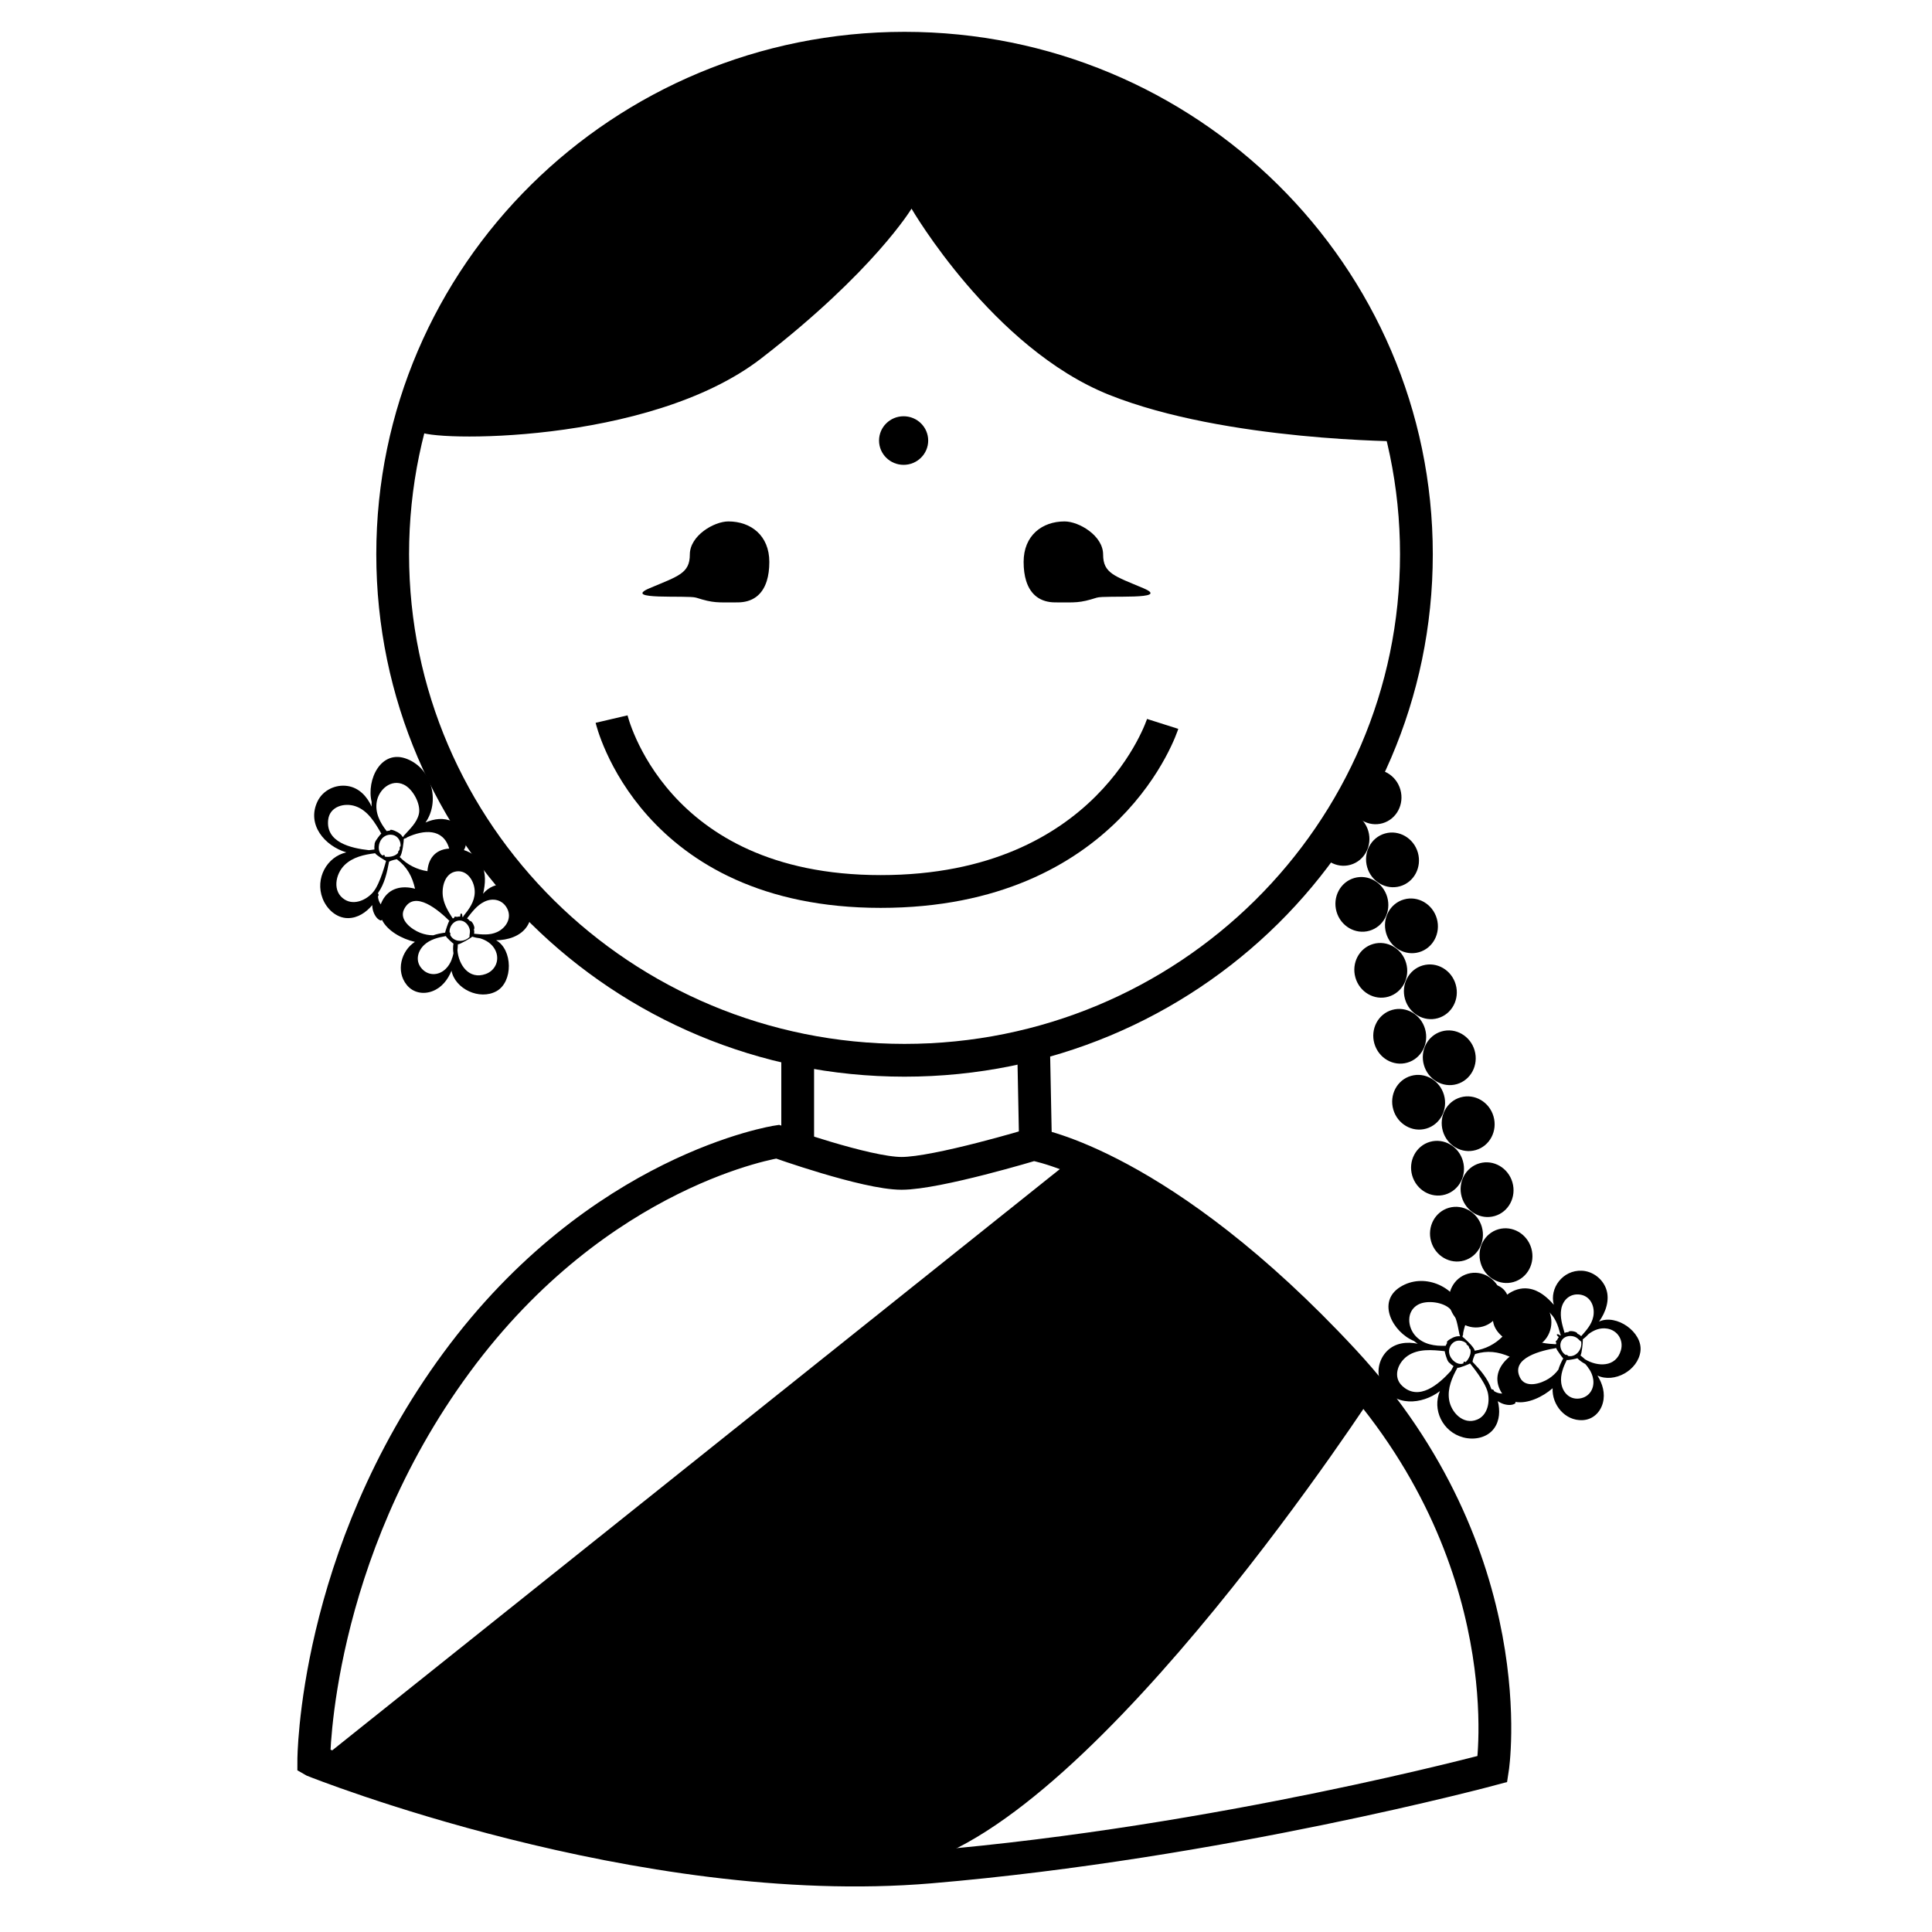 <?xml version="1.0" encoding="UTF-8"?>
<!-- Uploaded to: SVG Repo, www.svgrepo.com, Generator: SVG Repo Mixer Tools -->
<svg width="800px" height="800px" version="1.1" viewBox="144 144 512 512" xmlns="http://www.w3.org/2000/svg">
 <defs>
  <clipPath id="b">
   <path d="m198 148.09h371v326.91h-371z"/>
  </clipPath>
  <clipPath id="a">
   <path d="m178 397h412v254.9h-412z"/>
  </clipPath>
 </defs>
 <g clip-path="url(#b)">
  <path transform="matrix(8.686 0 0 8.686 226.27 156.78)" d="m33.743 15.439c0 8.527-6.992 15.439-15.617 15.439-8.625 0-15.617-6.912-15.617-15.439 0-8.527 6.992-15.439 15.617-15.439 8.625 0 15.617 6.912 15.617 15.439" fill="none" stroke="#000000"/>
 </g>
 <path d="m328.5 302.39c4.66 1.48 5.543 1.25 10.969 1.25 3.926 0 6.574-1.965 7.738-5.691 0.445-1.426 0.672-3.106 0.672-5.035 0-6.973-4.859-10.73-10.852-10.73-3.797 0-10.215 3.758-10.215 8.773s-3.078 5.711-10.676 8.93c-7.598 3.219 10.098 1.785 12.363 2.504z" fill-rule="evenodd"/>
 <path d="m434.65 302.39c-4.66 1.48-5.539 1.25-10.969 1.25-3.922 0-6.57-1.965-7.734-5.691-0.445-1.426-0.676-3.106-0.676-5.035 0-6.973 4.859-10.73 10.855-10.73 3.797 0 10.211 3.758 10.211 8.773s3.082 5.711 10.68 8.93c7.594 3.219-10.098 1.785-12.367 2.504z" fill-rule="evenodd"/>
 <path d="m345.72 238.99c29.844-23.066 39.844-39.695 39.844-39.695s21.473 37.012 52.402 49.352c30.93 12.336 78.137 12.336 78.137 12.336s-16.82-52.176-43.41-71.344c-26.586-19.168-79.223-34.457-96.043-32.723-15.77 1.629-52.465 9.656-79.766 32.723-30.941 26.145-42.934 67.238-41.781 68.664 2.172 2.68 60.773 3.754 90.617-19.312z" fill-rule="evenodd"/>
 <path d="m389.98 260.75c0 3.555-2.918 6.438-6.512 6.438-3.598 0-6.512-2.883-6.512-6.438 0-3.555 2.914-6.438 6.512-6.438 3.594 0 6.512 2.883 6.512 6.438" fill-rule="evenodd"/>
 <path d="m526.67 434.18c1.109 3.859-1.004 7.852-4.715 8.914s-7.613-1.203-8.723-5.062c-1.105-3.859 1.004-7.852 4.715-8.914 3.711-1.066 7.617 1.203 8.723 5.062" fill-rule="evenodd"/>
 <path d="m539.8 439.87c1.109 3.859-1.004 7.852-4.715 8.914-3.711 1.066-7.613-1.199-8.723-5.062-1.105-3.859 1.004-7.852 4.715-8.914s7.617 1.203 8.723 5.062" fill-rule="evenodd"/>
 <path d="m531.68 451.66c1.109 3.863-1.004 7.852-4.711 8.918-3.711 1.062-7.617-1.203-8.727-5.062-1.105-3.859 1.004-7.852 4.715-8.918 3.711-1.062 7.617 1.203 8.723 5.062" fill-rule="evenodd"/>
 <path d="m544.81 457.35c1.109 3.859-1.004 7.852-4.715 8.914-3.711 1.066-7.613-1.203-8.723-5.062-1.105-3.859 1.004-7.852 4.715-8.914 3.711-1.066 7.617 1.203 8.723 5.062" fill-rule="evenodd"/>
 <path d="m536.7 469.14c1.105 3.859-1.004 7.852-4.715 8.918-3.711 1.062-7.617-1.203-8.723-5.062-1.109-3.863 1.004-7.852 4.715-8.918 3.707-1.062 7.613 1.203 8.723 5.062" fill-rule="evenodd"/>
 <path d="m549.82 474.83c1.109 3.863-1.004 7.856-4.715 8.918s-7.613-1.203-8.723-5.062c-1.105-3.859 1.004-7.852 4.715-8.918 3.711-1.062 7.617 1.203 8.723 5.062" fill-rule="evenodd"/>
 <path d="m541.71 486.62c1.105 3.859-1.004 7.852-4.715 8.914-3.711 1.066-7.617-1.203-8.723-5.062-1.109-3.859 1.004-7.852 4.715-8.914 3.711-1.066 7.613 1.203 8.723 5.062" fill-rule="evenodd"/>
 <path d="m554.84 492.31c1.109 3.859-1.004 7.852-4.711 8.918-3.711 1.062-7.617-1.203-8.727-5.062-1.105-3.863 1.008-7.852 4.715-8.918 3.711-1.062 7.617 1.203 8.723 5.062" fill-rule="evenodd"/>
 <path d="m506.62 364.26c1.105 3.859-1.004 7.852-4.715 8.914s-7.617-1.203-8.723-5.062c-1.105-3.859 1.004-7.852 4.715-8.914 3.711-1.066 7.617 1.203 8.723 5.062" fill-rule="evenodd"/>
 <path d="m519.75 369.95c1.105 3.859-1.004 7.852-4.715 8.914-3.711 1.066-7.617-1.199-8.723-5.062-1.109-3.859 1.004-7.852 4.715-8.914s7.613 1.203 8.723 5.062" fill-rule="evenodd"/>
 <path d="m511.63 381.74c1.105 3.863-1.004 7.852-4.715 8.918-3.711 1.062-7.617-1.203-8.723-5.062-1.105-3.859 1.004-7.852 4.715-8.918 3.711-1.062 7.617 1.203 8.723 5.062" fill-rule="evenodd"/>
 <path d="m524.77 387.43c1.105 3.859-1.004 7.852-4.715 8.914-3.711 1.066-7.617-1.203-8.723-5.062-1.109-3.859 1.004-7.852 4.715-8.914 3.711-1.066 7.613 1.203 8.723 5.062" fill-rule="evenodd"/>
 <path d="m529.78 404.91c1.105 3.859-1.004 7.852-4.715 8.914s-7.617-1.203-8.723-5.062c-1.105-3.859 1.004-7.852 4.715-8.914 3.711-1.066 7.617 1.199 8.723 5.062" fill-rule="evenodd"/>
 <path d="m521.66 416.7c1.109 3.859-1.004 7.852-4.715 8.914-3.711 1.066-7.613-1.203-8.723-5.062-1.105-3.859 1.004-7.852 4.715-8.914 3.711-1.062 7.617 1.203 8.723 5.062" fill-rule="evenodd"/>
 <path d="m534.79 422.39c1.105 3.859-1.004 7.852-4.715 8.918-3.711 1.062-7.617-1.203-8.723-5.062-1.105-3.859 1.004-7.852 4.715-8.918 3.711-1.062 7.617 1.203 8.723 5.062" fill-rule="evenodd"/>
 <path d="m516.64 399.22c1.105 3.859-1.004 7.852-4.715 8.918-3.711 1.062-7.617-1.203-8.723-5.062-1.105-3.863 1.004-7.852 4.715-8.918 3.711-1.062 7.617 1.203 8.723 5.062" fill-rule="evenodd"/>
 <path d="m515.11 353.25c1.109 3.863-1.004 7.852-4.715 8.918-3.707 1.062-7.613-1.203-8.723-5.062-1.105-3.859 1.004-7.852 4.715-8.918 3.711-1.062 7.617 1.203 8.723 5.062" fill-rule="evenodd"/>
 <g clip-path="url(#a)">
  <path transform="matrix(8.686 0 0 8.686 226.27 156.78)" d="m0.103 52.252s9.969 3.987 18.801 3.239c8.833-0.747 17.161-2.99 17.161-2.99s1.01-6.478-4.543-12.458c-5.552-5.98-9.464-6.603-9.464-6.603s-2.938 0.888-4.022 0.888c-1.084 0-3.786-0.966-3.786-0.966s-5.442 0.825-9.795 6.743c-4.354 5.918-4.354 12.146-4.354 12.146z" fill="none" stroke="#000000"/>
 </g>
 <path d="m427.7 451.56-197.08 157.44s105.87 41.805 155.27 29.316c49.402-12.484 122.98-126.29 122.98-126.29l-40.23-37.176" fill-rule="evenodd"/>
 <path transform="matrix(8.686 0 0 8.686 226.27 156.78)" d="m14.866 33.254v-2.928" fill="none" stroke="#000000"/>
 <path transform="matrix(8.686 0 0 8.686 226.27 156.78)" d="m22.122 33.441-0.063-3.177" fill="none" stroke="#000000"/>
 <path d="m236.21 387.31c2.57 0.004 4.809-1.492 6.441-3.449 0 0.434 0.055 0.863 0.164 1.301 0.266 1.027 0.945 2.371 2 2.758 0.168 0.062 0.324-0.039 0.398-0.184 1.43 2.969 5.359 5.117 8.742 5.867-3.637 2.363-5.137 7.762-2.148 11.434 1.684 2.07 4.375 2.559 6.797 1.633 2.481-0.945 4.078-3.051 5.051-5.426 0.922 4.824 7.418 7.91 11.914 5.43 4.457-2.465 4.324-11.035-0.094-13.5 3.035-0.012 6.43-1.031 8.164-3.633 1.562-2.352 1.641-5.594 0.062-7.977-2.797-4.234-8.82-4.258-11.672-0.711 0.605-2.629 0.832-5.481-0.441-7.902-0.988-1.871-2.711-3.059-4.644-3.668 1.598-2.781-0.109-6.262-2.957-7.559-2.445-1.109-4.945-0.758-7.227 0.25 3.832-5.457 1.84-14.117-4.812-16.809-6.965-2.82-10.898 5.5-9.457 11.375-0.035 0.406-0.031 0.812-0.004 1.215-1.215-2.684-3.312-4.984-6.367-5.457-3.215-0.496-6.559 1.121-7.973 4.07-2.949 6.156 1.914 11.805 7.633 13.52-5.144 1.16-8.344 6.891-6.289 12.207 1.074 2.785 3.621 5.211 6.719 5.215zm29.73-0.418c-0.301-0.008-0.598 0.027-0.891 0.098 0.039-0.047-0.668-0.121-0.578-0.035-0.016 0.016-0.137 0.199-0.105 0.273-0.117 0.055-0.234 0.109-0.348 0.176-0.047-0.055-0.094-0.113-0.145-0.172-1.09-1.691-2.144-3.445-2.473-5.461-0.438-2.688 0.48-6.394 3.523-6.836 3.027-0.441 4.941 2.789 4.887 5.535-0.051 2.504-1.465 4.41-2.961 6.258-0.074 0.094-0.105 0.188-0.113 0.281-0.078-0.023-0.156-0.039-0.23-0.055 0.141-0.684-0.473-1.574-0.566-0.062zm-16.777-15.191c2.734 2.043 4.078 4.555 4.828 7.824-3.356-0.898-6.84-0.305-8.656 3.148-0.18 0.336-0.32 0.668-0.43 0.996-0.445-0.645-0.691-1.34-0.738-2.094 0.047-0.086 0.094-0.168 0.137-0.254 0.086-0.172 0.012-0.367-0.117-0.477 0.008-0.086 0.016-0.168 0.027-0.25 1.672-2.332 2.367-5.387 2.875-8.176 0.027-0.16 0.914-0.488 2.074-0.719zm13.816 16.5c-0.145 0.168-1.027 2.734-1.012 2.957-1.07 0.141-2.152 0.355-3.172 0.707-1.145-0.012-2.285-0.219-3.406-0.652-2.305-0.898-5.727-3.434-4.297-6.266 2.719-5.371 9.375 0.488 12.023 3.106-0.047 0.051-0.094 0.098-0.137 0.148zm5.805 4.293c0.023-0.008 0.043-0.004 0.062-0.016 0.113-0.074 0.207-0.16 0.293-0.25 0.672 0.207 1.375 0.355 2.094 0.434 1.664 0.508 3.176 1.469 4.004 3.09 1.285 2.519 0.145 5.394-2.496 6.359-4.453 1.625-7.195-2.406-7.516-6.277 0.059-0.531 0.098-1.059 0.113-1.582 0.531 0.055 3.461-1.691 3.445-1.758zm-0.363-0.203c0 0.02 0.012 0.035 0.016 0.055-0.047 0.012-0.098 0.027-0.137 0.07-1.172 1.156-3.359 1.285-4.547 0.023-0.199-0.215-0.348-0.449-0.449-0.699 0.121-0.227 0.055-0.559-0.16-0.691-0.07-0.859 0.305-1.762 0.934-2.375 1.043-1.016 2.566-0.973 3.574 0.098 0.445 0.473 0.766 1.098 0.867 1.738 0.098 0.613-0.137 1.18-0.098 1.781zm-17.414-25.953c0.109-0.059 0.215-0.113 0.324-0.168 0.121 0.012 0.25-0.02 0.375-0.121 0.055-0.047 0.113-0.094 0.172-0.145 4.344-2.019 9.57-2.5 11.168 2.977-0.023 0-0.051 0-0.074 0.004-3.812 0.273-5.488 2.887-5.695 5.988-2.801-0.418-5.359-1.723-7.359-3.766 0.727-0.492 1.141-4.613 1.09-4.769zm-0.859 1.926c-0.133 0.066-0.234 0.188-0.223 0.355 0.012 0.176-0.004 0.344-0.027 0.5-0.09 0.18-0.199 0.352-0.34 0.512-0.098 0.113-0.086 0.242-0.02 0.336-0.645 0.852-1.965 1.176-3.086 1.102-0.195-0.012-0.367-0.047-0.531-0.094 0.16-0.184-0.039-0.5-0.297-0.375-0.086 0.039-0.168 0.086-0.258 0.129-1.047-0.672-1.203-2.203-0.738-3.465 0.531-1.449 1.969-2.352 3.527-1.984 1.324 0.312 2.129 1.691 1.992 2.984zm-6.727-1.117c-0.016-0.008-0.207 0.582-0.137 0.562-0.082 0.465-0.102 0.945-0.055 1.414-0.488 0.043-0.973 0.102-1.457 0.18-4.836-0.527-11.512-2.109-10.793-8.094 0.418-3.473 4.277-4.566 7.246-3.543 3.285 1.137 5.172 4.379 6.82 7.242-0.285 0.207-1.496 1.828-1.625 2.238zm2.887 5c-0.02 0.035-1.484 5.969-3.41 8.258-1.715 2.043-4.961 3.574-7.516 2.008-3.426-2.098-2.492-6.789-0.074-9.156 2.168-2.125 5.195-2.781 8.109-3.144 0.16 0.445 2.793 2.039 2.891 2.035zm9.227 28.254c-1.473-1.949-0.801-4.398 0.867-5.973 1.547-1.461 3.688-1.992 5.75-2.359 0.156 0.418 1.949 2.012 1.965 1.961 0.02 0.008 0.039 0.02 0.059 0.027-0.141 0.848-0.133 1.727-0.004 2.594-0.086 0.41-0.195 0.816-0.324 1.211-0.035 0.039-0.066 0.086-0.082 0.141-0.031 0.109-0.055 0.211-0.078 0.316-0.355 0.91-0.859 1.754-1.59 2.461-1.961 1.902-4.867 1.859-6.562-0.379zm14.062-10.176c0.465-0.238-0.484-2.332-1.055-2.152-0.129-0.16-0.262-0.305-0.395-0.418-0.121-0.105-0.246-0.191-0.375-0.277 1.316-1.676 2.613-3.457 4.578-4.414 2.258-1.102 4.816-0.555 6.039 1.766 1.352 2.551-0.281 5.191-2.672 6.281-1.965 0.891-4.019 0.629-6.082 0.441 0.082-0.379 0.055-0.801-0.039-1.227zm-18.586-38.293c2.406 1.141 4.594 5.184 3.996 7.781-0.543 2.359-2.445 4.016-3.977 5.75-0.074 0.078-0.105 0.164-0.121 0.246-0.059 0.039-0.113 0.078-0.172 0.117-0.227-0.391-0.551-0.734-0.953-1.02 0.035-0.055-2.379-1.43-2.469-0.684-0.285 0.02-0.566 0.055-0.836 0.133-1.793-2.269-3.16-4.926-2.617-7.883 0.582-3.195 3.816-6.023 7.148-4.441z" fill-rule="evenodd"/>
 <path d="m539.94 522.55c1.516-2.074 1.617-4.769 0.996-7.234 0.352 0.25 0.73 0.461 1.148 0.625 0.988 0.395 2.473 0.633 3.406 0.008 0.148-0.098 0.16-0.289 0.09-0.434 3.238 0.59 7.285-1.324 9.879-3.621-0.223 4.328 3.262 8.715 7.988 8.457 2.664-0.145 4.641-2.035 5.316-4.539 0.695-2.566-0.066-5.094-1.422-7.277 4.449 2.09 10.762-1.352 11.395-6.445 0.633-5.055-6.383-9.984-10.973-7.859 1.773-2.465 2.945-5.809 1.855-8.738-0.98-2.648-3.559-4.613-6.414-4.742-5.07-0.223-8.629 4.637-7.434 9.027-1.773-2.039-3.945-3.898-6.652-4.285-2.094-0.305-4.07 0.391-5.699 1.598-1.309-2.926-5.129-3.59-7.852-2.047-2.336 1.32-3.519 3.551-4.047 5.992-2.16-6.309-10.34-9.789-16.426-5.988-6.375 3.977-1.957 12.047 3.644 14.336 0.309 0.266 0.637 0.504 0.977 0.719-2.883-0.594-5.977-0.25-8.152 1.941-2.293 2.312-2.949 5.965-1.395 8.844 3.246 6.004 10.676 5.391 15.422 1.77-2.086 4.848 0.668 10.805 6.18 12.266 2.887 0.77 6.344 0.133 8.168-2.371zm17.156-24.195c-0.184 0.238-0.332 0.5-0.449 0.777-0.012-0.059-0.488 0.473-0.363 0.445 0 0.027 0.078 0.23 0.156 0.25-0.023 0.125-0.047 0.254-0.059 0.383-0.074 0.004-0.152 0.012-0.227 0.016-2.008-0.113-4.051-0.293-5.875-1.211-2.426-1.227-4.891-4.144-3.457-6.867 1.426-2.707 5.164-2.359 7.352-0.699 1.996 1.512 2.707 3.777 3.32 6.074 0.031 0.113 0.09 0.191 0.164 0.254-0.066 0.051-0.125 0.105-0.18 0.16-0.473-0.516-1.555-0.547-0.383 0.418zm-22.184 4.481c3.262-1.012 6.086-0.625 9.168 0.691-2.695 2.188-4.266 5.352-2.539 8.855 0.168 0.34 0.355 0.648 0.555 0.93-0.785-0.02-1.488-0.227-2.129-0.633-0.039-0.086-0.082-0.176-0.125-0.258-0.09-0.172-0.289-0.23-0.457-0.188-0.059-0.055-0.121-0.109-0.184-0.172-0.902-2.719-2.965-5.082-4.926-7.129-0.113-0.117 0.141-1.023 0.637-2.098zm21.562-1.395c0.051 0.215 1.605 2.434 1.797 2.555-0.52 0.949-0.98 1.949-1.293 2.981-0.68 0.922-1.52 1.723-2.531 2.371-2.082 1.34-6.141 2.617-7.59-0.203-2.754-5.359 5.902-7.301 9.578-7.902 0.012 0.066 0.02 0.133 0.039 0.199zm6.977-2.051c0.008-0.02 0.02-0.035 0.023-0.059 0.004-0.137-0.012-0.262-0.031-0.383 0.562-0.422 1.098-0.902 1.582-1.438 1.391-1.047 3.055-1.707 4.852-1.422 2.797 0.438 4.449 3.055 3.676 5.758-1.301 4.555-6.172 4.402-9.496 2.387-0.391-0.359-0.797-0.699-1.211-1.02 0.355-0.398 0.664-3.797 0.605-3.824zm-0.441 0.137c0.016 0.008 0.039 0.008 0.055 0.016-0.02 0.047-0.035 0.098-0.023 0.152 0.246 1.629-0.934 3.473-2.652 3.691-0.293 0.039-0.57 0.02-0.832-0.047-0.113-0.23-0.418-0.371-0.656-0.273-0.73-0.449-1.242-1.285-1.367-2.152-0.211-1.441 0.723-2.648 2.18-2.836 0.645-0.082 1.336 0.023 1.914 0.32 0.555 0.281 0.875 0.801 1.383 1.129zm-31.434-1.262c0.016-0.117 0.035-0.238 0.055-0.355 0.082-0.094 0.129-0.219 0.121-0.375 0-0.074-0.008-0.152-0.012-0.227 0.918-4.699 3.602-9.211 8.973-7.285-0.016 0.02-0.031 0.043-0.043 0.062-2.019 3.246-0.891 6.137 1.496 8.129-1.984 2.019-4.543 3.32-7.371 3.738 0.031-0.879-3.059-3.637-3.219-3.688zm1.043 1.746c-0.023 0.148 0.02 0.301 0.156 0.391 0.152 0.094 0.277 0.203 0.391 0.316 0.094 0.18 0.168 0.367 0.215 0.574 0.031 0.148 0.145 0.211 0.262 0.215 0.309 1.02-0.207 2.281-0.926 3.144-0.125 0.148-0.254 0.266-0.387 0.371-0.055-0.238-0.426-0.258-0.48 0.02-0.016 0.094-0.027 0.191-0.043 0.285-1.16 0.453-2.488-0.32-3.238-1.438-0.859-1.281-0.746-2.973 0.469-4.019 1.027-0.891 2.617-0.73 3.582 0.141zm-4.894 4.699c-0.02 0.008 0.348 0.508 0.375 0.441 0.324 0.34 0.703 0.641 1.105 0.875-0.246 0.418-0.484 0.848-0.707 1.285-3.269 3.602-8.473 8.074-12.891 3.977-2.566-2.383-1.184-6.144 1.391-7.945 2.852-1.992 6.586-1.613 9.871-1.262-0.004 0.352 0.598 2.281 0.855 2.629zm5.856 0.625c0.02 0.035 3.957 4.707 4.676 7.609 0.645 2.59-0.023 6.117-2.793 7.262-3.711 1.539-6.957-1.973-7.449-5.32-0.445-3.004 0.801-5.84 2.219-8.41 0.457 0.133 3.293-1.059 3.348-1.141zm28.477 9.324c-2.441 0.047-4.031-1.938-4.32-4.211-0.273-2.109 0.555-4.156 1.469-6.039 0.43 0.117 2.773-0.395 2.742-0.438 0.016-0.012 0.035-0.02 0.055-0.031 0.605 0.613 1.32 1.125 2.098 1.527 0.281 0.312 0.547 0.637 0.789 0.977 0.012 0.051 0.031 0.102 0.066 0.148 0.066 0.09 0.141 0.168 0.207 0.25 0.531 0.82 0.918 1.723 1.059 2.731 0.387 2.707-1.355 5.031-4.164 5.086zm-0.059-17.234c0.078-0.512-2.172-0.977-2.359-0.41-0.207 0.012-0.402 0.035-0.57 0.074-0.156 0.039-0.305 0.086-0.445 0.145-0.586-2.055-1.262-4.148-0.883-6.301 0.438-2.473 2.387-4.223 4.981-3.852 2.859 0.41 4.035 3.281 3.508 5.859-0.43 2.109-1.852 3.621-3.211 5.176-0.262-0.289-0.621-0.516-1.02-0.691zm-42.176-7.691c2.336-1.273 6.894-0.668 8.648 1.34 1.586 1.824 1.809 4.344 2.312 6.602 0.02 0.102 0.07 0.18 0.129 0.242-0.004 0.066-0.008 0.137-0.008 0.207-0.449-0.047-0.918 0.012-1.387 0.168-0.02-0.059-2.555 1.086-2 1.598-0.152 0.242-0.289 0.488-0.387 0.754-2.891 0.121-5.844-0.34-7.918-2.516-2.238-2.348-2.625-6.629 0.609-8.395z" fill-rule="evenodd"/>
 <path transform="matrix(8.686 0 0 8.686 226.27 156.78)" d="m9.188 20.468s1.229 5.26 8.21 5.26c6.98 0 8.603-5.113 8.603-5.113" fill="none" stroke="#000000"/>
</svg>